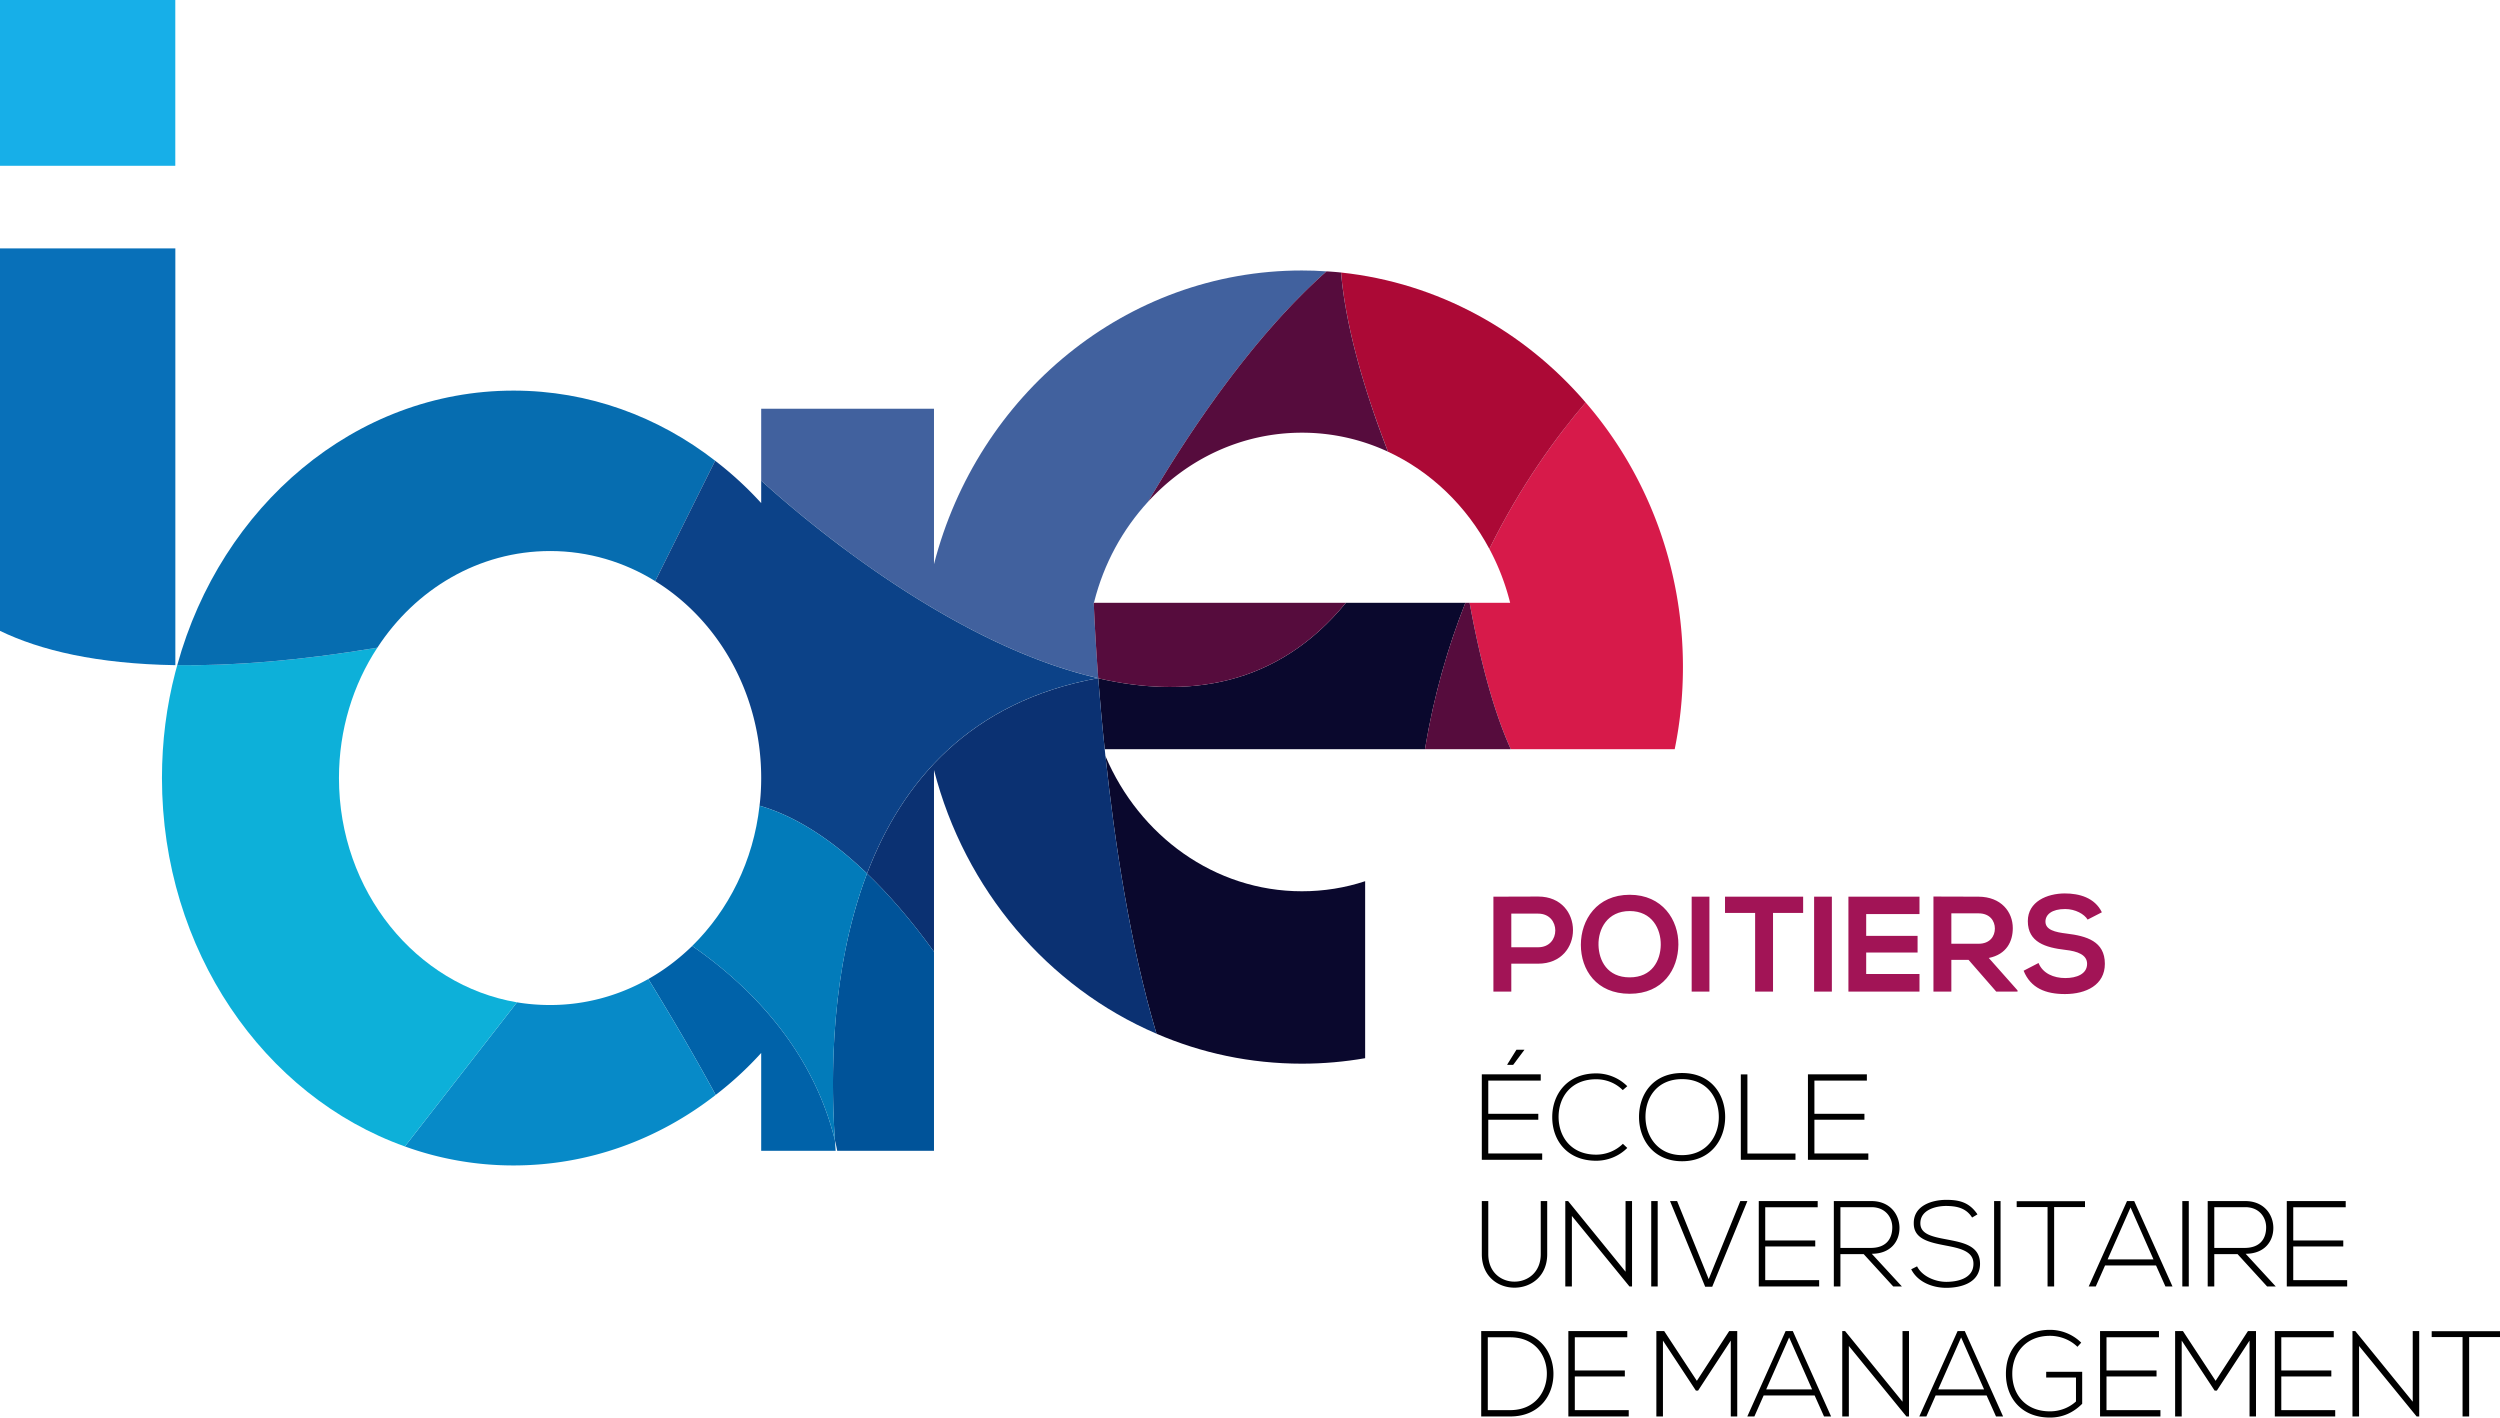 <svg xmlns="http://www.w3.org/2000/svg" width="600" height="340.215" viewBox="0 0 600 340.215"><path fill="#17afe8" d="M0 0h42.07v39.788H0z"/><path d="M42.083 59.62v100.02C23.23 159.334 9.702 156.09 0 151.407V59.62h42.083z" fill="#0870b9"/><path d="M403.905 160.1c0 6.732-.673 13.282-1.959 19.617 0 .031 0 .062-.03.092h-39.329c-4.897-10.804-7.988-24.821-9.885-35.135h9.732a55.93 55.93 0 0 0-4.989-12.947c7.438-15.058 15.977-26.81 23.108-35.135 14.538 16.803 23.352 39.084 23.352 63.507z" fill="#d71a4a"/><path d="M380.553 96.592c-7.131 8.325-15.67 20.077-23.108 35.135-5.509-10.314-14.048-18.547-24.331-23.321-4.59-11.845-10.039-28.464-11.263-43.001 23.26 2.479 43.95 14.017 58.702 31.187z" fill="#ac0936"/><path d="M323.014 144.674c-16.466 20.077-38.043 23.046-59.437 18.118.398 4.959.888 10.743 1.561 17.017h76.852c2.142-12.977 5.57-24.699 9.701-35.135h-28.677zm-57.692 36.819c2.142 20.2 5.876 45.357 12.242 66.598 10.743 4.652 22.526 7.192 34.891 7.192 5.172 0 10.253-.459 15.18-1.316v-42.48c-4.805 1.59-9.885 2.417-15.18 2.417-20.996 0-39.022-13.344-47.133-32.411z" fill="#0a082d"/><path d="M318.362 65.13c-17.598 15.608-32.779 38.165-42.818 55.273l-.03.03c-6.09 6.642-10.59 14.814-12.916 24.027-.061.153-.092.214-.092.214s.245 7.04 1.071 18.088h-.03c-35.442-8.141-70.424-37.92-80.86-47.409V98.092h41.47V135.4c10.437-40.614 46-70.485 88.298-70.485 1.99 0 3.948.061 5.907.214z" fill="#41619e"/><path d="M265.138 179.81c-.673-6.275-1.163-12.06-1.56-17.018v-.03h-.031c-30.759 5.57-47.072 24.882-55.458 46.888 5.05 4.836 10.437 10.957 16.068 18.761v-43.613c7.376 28.739 27.362 52.122 53.407 63.293-6.366-21.24-10.1-46.399-12.242-66.598-.03-.031-.03-.062-.03-.092l-.154-1.592z" fill="#0b3172"/><path d="M224.157 228.411v47.776h-23.23a33.24 33.24 0 0 0-.55-2.51c-1.102-16.466-.796-41.654 7.712-64.027 5.05 4.836 10.437 10.957 16.068 18.761z" fill="#005399"/><path d="M182.686 276.187v-23.475a82.756 82.756 0 0 1-10.926 10.07c-5.478-10.162-11.875-20.843-16.16-27.821 3.826-2.142 7.345-4.836 10.529-7.927 11.997 8.294 28.524 23.322 34.247 46.643l.184 2.51h-17.874z" fill="#0062a9"/><path d="M171.76 262.782c-13.711 10.681-30.453 16.925-48.51 16.925a76.474 76.474 0 0 1-26.076-4.56l26.902-34.585c2.602.428 5.264.643 7.958.643 8.508 0 16.527-2.265 23.566-6.244 4.285 6.978 10.682 17.66 16.16 27.82z" fill="#078ac8"/><path d="M124.076 240.562l-26.902 34.584c-33.82-12.058-58.305-47.102-58.305-88.42 0-8.814 1.102-17.323 3.214-25.403.153-.581.306-1.132.46-1.683 13.22.184 29.075-1.04 48.02-4.193-5.815 8.845-9.213 19.649-9.213 31.28 0 27.177 18.517 49.734 42.726 53.835z" fill="#0db0d9"/><path d="M171.638 110.579l-14.385 28.892c-7.407-4.591-16.038-7.223-25.22-7.223-17.17 0-32.35 9.181-41.47 23.199-18.945 3.152-34.8 4.377-48.02 4.193 10.497-38.165 42.664-65.894 80.707-65.894 17.996 0 34.707 6.213 48.388 16.833z" fill="#066db0"/><path d="M263.577 162.762v.03c21.394 4.928 42.97 1.96 59.437-18.118h-60.508s.245 7.04 1.071 18.088zm89.125-18.088h-1.01c-4.132 10.436-7.56 22.158-9.702 35.135h20.597c-4.897-10.804-7.988-24.821-9.885-35.135zm-34.31-79.545h-.03c-17.598 15.61-32.779 38.166-42.818 55.274 9.335-10.222 22.434-16.557 36.911-16.557a48.904 48.904 0 0 1 20.659 4.56c-4.591-11.845-10.039-28.464-11.263-43.001a65.696 65.696 0 0 0-3.458-.276z" fill="#560c3d"/><path d="M263.547 162.762c-30.759 5.57-47.072 24.882-55.458 46.888-10.314-9.947-19.19-14.385-25.8-16.282.275-2.173.397-4.408.397-6.642 0-20.2-10.222-37.86-25.433-47.255l14.385-28.892a84.45 84.45 0 0 1 11.048 10.161v-5.387c10.437 9.488 45.42 39.268 80.86 47.409z" fill="#0c4288"/><path d="M200.376 273.677c-5.723-23.321-22.25-38.349-34.247-46.643 8.722-8.57 14.69-20.384 16.16-33.666 6.61 1.897 15.486 6.335 25.8 16.282-8.508 22.373-8.814 47.561-7.713 64.027z" fill="#027bba"/><g fill="#a21456"><path d="M369.16 231.283h-6.448v6.704h-4.295v-22.784c3.58 0 7.161-.033 10.742-.033 11.13 0 11.163 16.113 0 16.113zm-6.448-3.94h6.447c5.5 0 5.467-8.072 0-8.072h-6.447v8.073z"/><path d="M402.81 226.725c-.062 5.891-3.676 11.782-11.683 11.782s-11.72-5.76-11.72-11.749c0-5.99 3.842-12.012 11.72-12.012 7.843 0 11.75 6.022 11.684 11.98zm-19.17.099c.096 3.742 2.116 7.744 7.487 7.744s7.389-4.035 7.454-7.777c.063-3.84-2.083-8.139-7.454-8.139s-7.586 4.328-7.487 8.172zM406 237.987v-22.784h4.262v22.784H406zM421.23 219.107h-7.226v-3.904h18.749v3.904h-7.227v18.88h-4.295v-18.88zM435.386 237.987v-22.784h4.262v22.784h-4.262zM460.678 237.987H443.62v-22.784h17.058v4.167h-12.793v5.24h12.335v4.004h-12.335v5.141h12.793v4.232zM484.209 237.987h-5.111l-6.641-7.615h-4.134v7.615h-4.295V215.17c3.61 0 7.224.033 10.838.033 5.37.03 8.204 3.61 8.204 7.55 0 3.126-1.434 6.283-5.762 7.161l6.9 7.78v.293zm-15.886-18.782v7.293h6.543c2.735 0 3.906-1.823 3.906-3.646s-1.204-3.647-3.906-3.647h-6.543zM501.03 220.703c-.78-1.303-2.929-2.538-5.4-2.538-3.193 0-4.723 1.333-4.723 3.025 0 1.987 2.346 2.54 5.078 2.866 4.752.586 9.182 1.823 9.182 7.257 0 5.078-4.493 7.26-9.57 7.26-4.657 0-8.238-1.432-9.93-5.598l3.581-1.856c1.01 2.508 3.647 3.613 6.411 3.613 2.702 0 5.243-.944 5.243-3.419 0-2.146-2.248-3.025-5.273-3.35-4.656-.553-8.951-1.79-8.951-6.902 0-4.686 4.62-6.608 8.82-6.64 3.548 0 7.227 1.01 8.951 4.524l-3.419 1.758z"/></g><path d="M365.853 251.963v-.03h-1.903l-2.194 3.515v.117h1.404l2.693-3.602zm4.274 24.861h-12.941v-8.081h12.006v-1.435h-12.006v-7.965h12.592v-1.495h-14.143v20.498h14.492v-1.522zm20.42-1.318l-1.055-.995c-1.757 1.728-4.1 2.606-6.414 2.606-5.915 0-8.957-4.16-9.017-8.96-.03-4.92 3.045-9.137 9.017-9.137 2.314 0 4.627.849 6.384 2.606l1.085-.938a10.563 10.563 0 0 0-7.469-3.073c-7.027 0-10.598 5.123-10.539 10.599.027 5.535 3.629 10.365 10.54 10.365 2.695 0 5.418-1.025 7.468-3.073zm23.493-7.38c.027-5.535-3.429-10.6-10.339-10.6s-10.335 5.036-10.335 10.541c0 5.419 3.455 10.631 10.335 10.631 6.884 0 10.309-5.182 10.339-10.571zm-19.123-.03c-.027-4.829 2.9-9.106 8.784-9.106 5.888 0 8.814 4.364 8.814 9.107 0 4.627-2.956 9.137-8.814 9.137-5.825 0-8.754-4.51-8.784-9.137zm35.998 8.755h-11.537v-19.003h-1.581v20.498h13.118v-1.495zm17.485-.027h-12.942v-8.081h12.006v-1.435h-12.006v-7.965h12.592v-1.495h-14.143v20.498H448.4v-1.522zm-77.071 24.171v-12.738h-1.551v12.738c0 8.784-12.592 8.814-12.592 0v-12.738h-1.551v12.738c0 10.745 15.694 10.715 15.694 0zm18.806 4.217l-13.79-16.955h-.673v20.497h1.58v-16.926l13.821 16.926h.616v-20.497h-1.554v16.955zm7.711-16.955h-1.551v20.497h1.551v-20.497zm4.66 0h-1.698l8.432 20.557h1.697l8.435-20.557h-1.698l-7.586 18.74-7.582-18.74zm33.74 1.494v-1.494h-14.142v20.497h14.493v-1.521h-12.942v-8.082h12.006v-1.435h-12.006v-7.965h12.592zm18.134 19.003h2.077l-7.23-7.848c4.48 0 6.675-2.927 6.648-6.265-.03-3.192-2.287-6.384-6.737-6.384h-9.018v20.497h1.581v-7.759h5.593l7.086 7.76zm-12.679-19.033h7.437c3.398 0 5.036 2.49 5.01 4.89-.03 2.87-1.612 4.89-5.187 4.89h-7.26v-9.78zm33.506 13.617c0-4.423-4.101-5.125-8.055-5.888-3.456-.642-6.265-1.258-6.265-3.864 0-3.279 3.805-4.158 6.208-4.158 2.313.03 4.713.38 6.208 2.783l1.288-.762c-2.02-3.016-4.567-3.485-7.496-3.485-3.369 0-7.879 1.348-7.79 5.682 0 3.778 3.836 4.537 7.584 5.269 3.368.646 6.763 1.318 6.736 4.394 0 3.631-4.014 4.333-6.53 4.333-2.52 0-5.739-1.231-7-3.718l-1.405.703c1.581 3.132 5.213 4.45 8.405 4.45 3.425 0 8.082-1.115 8.112-5.739zm4.928-15.081h-1.551v20.497h1.551v-20.497zm3.868 1.434h7.409v19.063h1.581v-19.063h7.407v-1.404h-16.397v1.404zm26.478-1.434l-9.194 20.497h1.698l2.224-5.036h12.242l2.254 5.036h1.697l-9.194-20.497h-1.727zm-4.657 13.997l5.506-12.473 5.505 12.473h-11.01zm19.482-13.997h-1.552v20.497h1.552v-20.497zm13.647 12.649c4.48 0 6.674-2.927 6.647-6.265-.03-3.192-2.287-6.384-6.737-6.384h-9.017v20.497h1.58v-7.759h5.593l7.087 7.76h2.077l-7.23-7.85zm-7.526-1.405v-9.78h7.436c3.398 0 5.036 2.49 5.01 4.89-.03 2.87-1.612 4.89-5.186 4.89h-7.26zm18.952-.35h12.006v-1.435H550.38v-7.965h12.592v-1.494h-14.143v20.497h14.493v-1.521h-12.942v-8.082zm-187.95 20.303h-6.94v20.498h6.94c7.172 0 10.511-5.27 10.394-10.482-.116-5.036-3.455-10.016-10.395-10.016zm0 18.977h-5.36v-17.482h5.36c5.914 0 8.724 4.244 8.813 8.521.087 4.39-2.723 8.96-8.814 8.96zm15.526-8.082h12.006v-1.435h-12.006v-7.965h12.592v-1.495h-14.143v20.498h14.493v-1.521h-12.942v-8.082zm29.291 1.052l-7.846-11.947h-1.874v20.498h1.581v-18.214l7.906 12.006h.526l7.849-12.006v18.214h1.55v-20.498h-1.93l-7.762 11.947zm21.299-11.947l-9.194 20.498h1.698l2.223-5.036h12.243l2.253 5.036h1.698l-9.194-20.498h-1.727zm-4.657 13.997l5.505-12.472 5.506 12.472h-11.011zm32.716 2.96l-13.79-16.957h-.673v20.498h1.581v-16.926l13.82 16.926h.616v-20.498h-1.554v16.956zm13.217-16.957l-9.194 20.498h1.698l2.223-5.036h12.243l2.253 5.036h1.698l-9.194-20.498h-1.727zm-4.657 13.997l5.505-12.472 5.506 12.472h-11.011zm25.922-2.84h7.147v5.74c-1.758 1.61-4.041 2.372-6.238 2.372-5.975 0-9.047-4.16-9.047-8.99-.03-4.743 3.042-9.137 9.047-9.137 2.313 0 4.8.879 6.587 2.636l.909-.995a10.672 10.672 0 0 0-7.496-3.076c-6.238 0-10.602 4.188-10.572 10.602 0 5.592 3.602 10.452 10.572 10.452 3.046 0 5.592-1.172 7.73-3.309v-7.672h-8.639v1.378zm14.475-.262h12.007v-1.435H505.56v-7.965h12.592v-1.495H504.01v20.498h14.493v-1.521h-12.942v-8.082zm26.186 1.052l-7.846-11.947h-1.874v20.498h1.581v-18.214l7.905 12.006h.526l7.85-12.006v18.214h1.55v-20.498h-1.93l-7.762 11.947zm15.763-1.052h12.006v-1.435H547.51v-7.965h12.592v-1.495h-14.143v20.498h14.493v-1.521H547.51v-8.082zm31.544 6.061l-13.79-16.956h-.673v20.498h1.581v-16.926l13.82 16.926h.616v-20.498h-1.554v16.956zm4.55-16.926v1.405h7.409v19.063h1.58v-19.063H600v-1.405h-16.397z"/></svg>